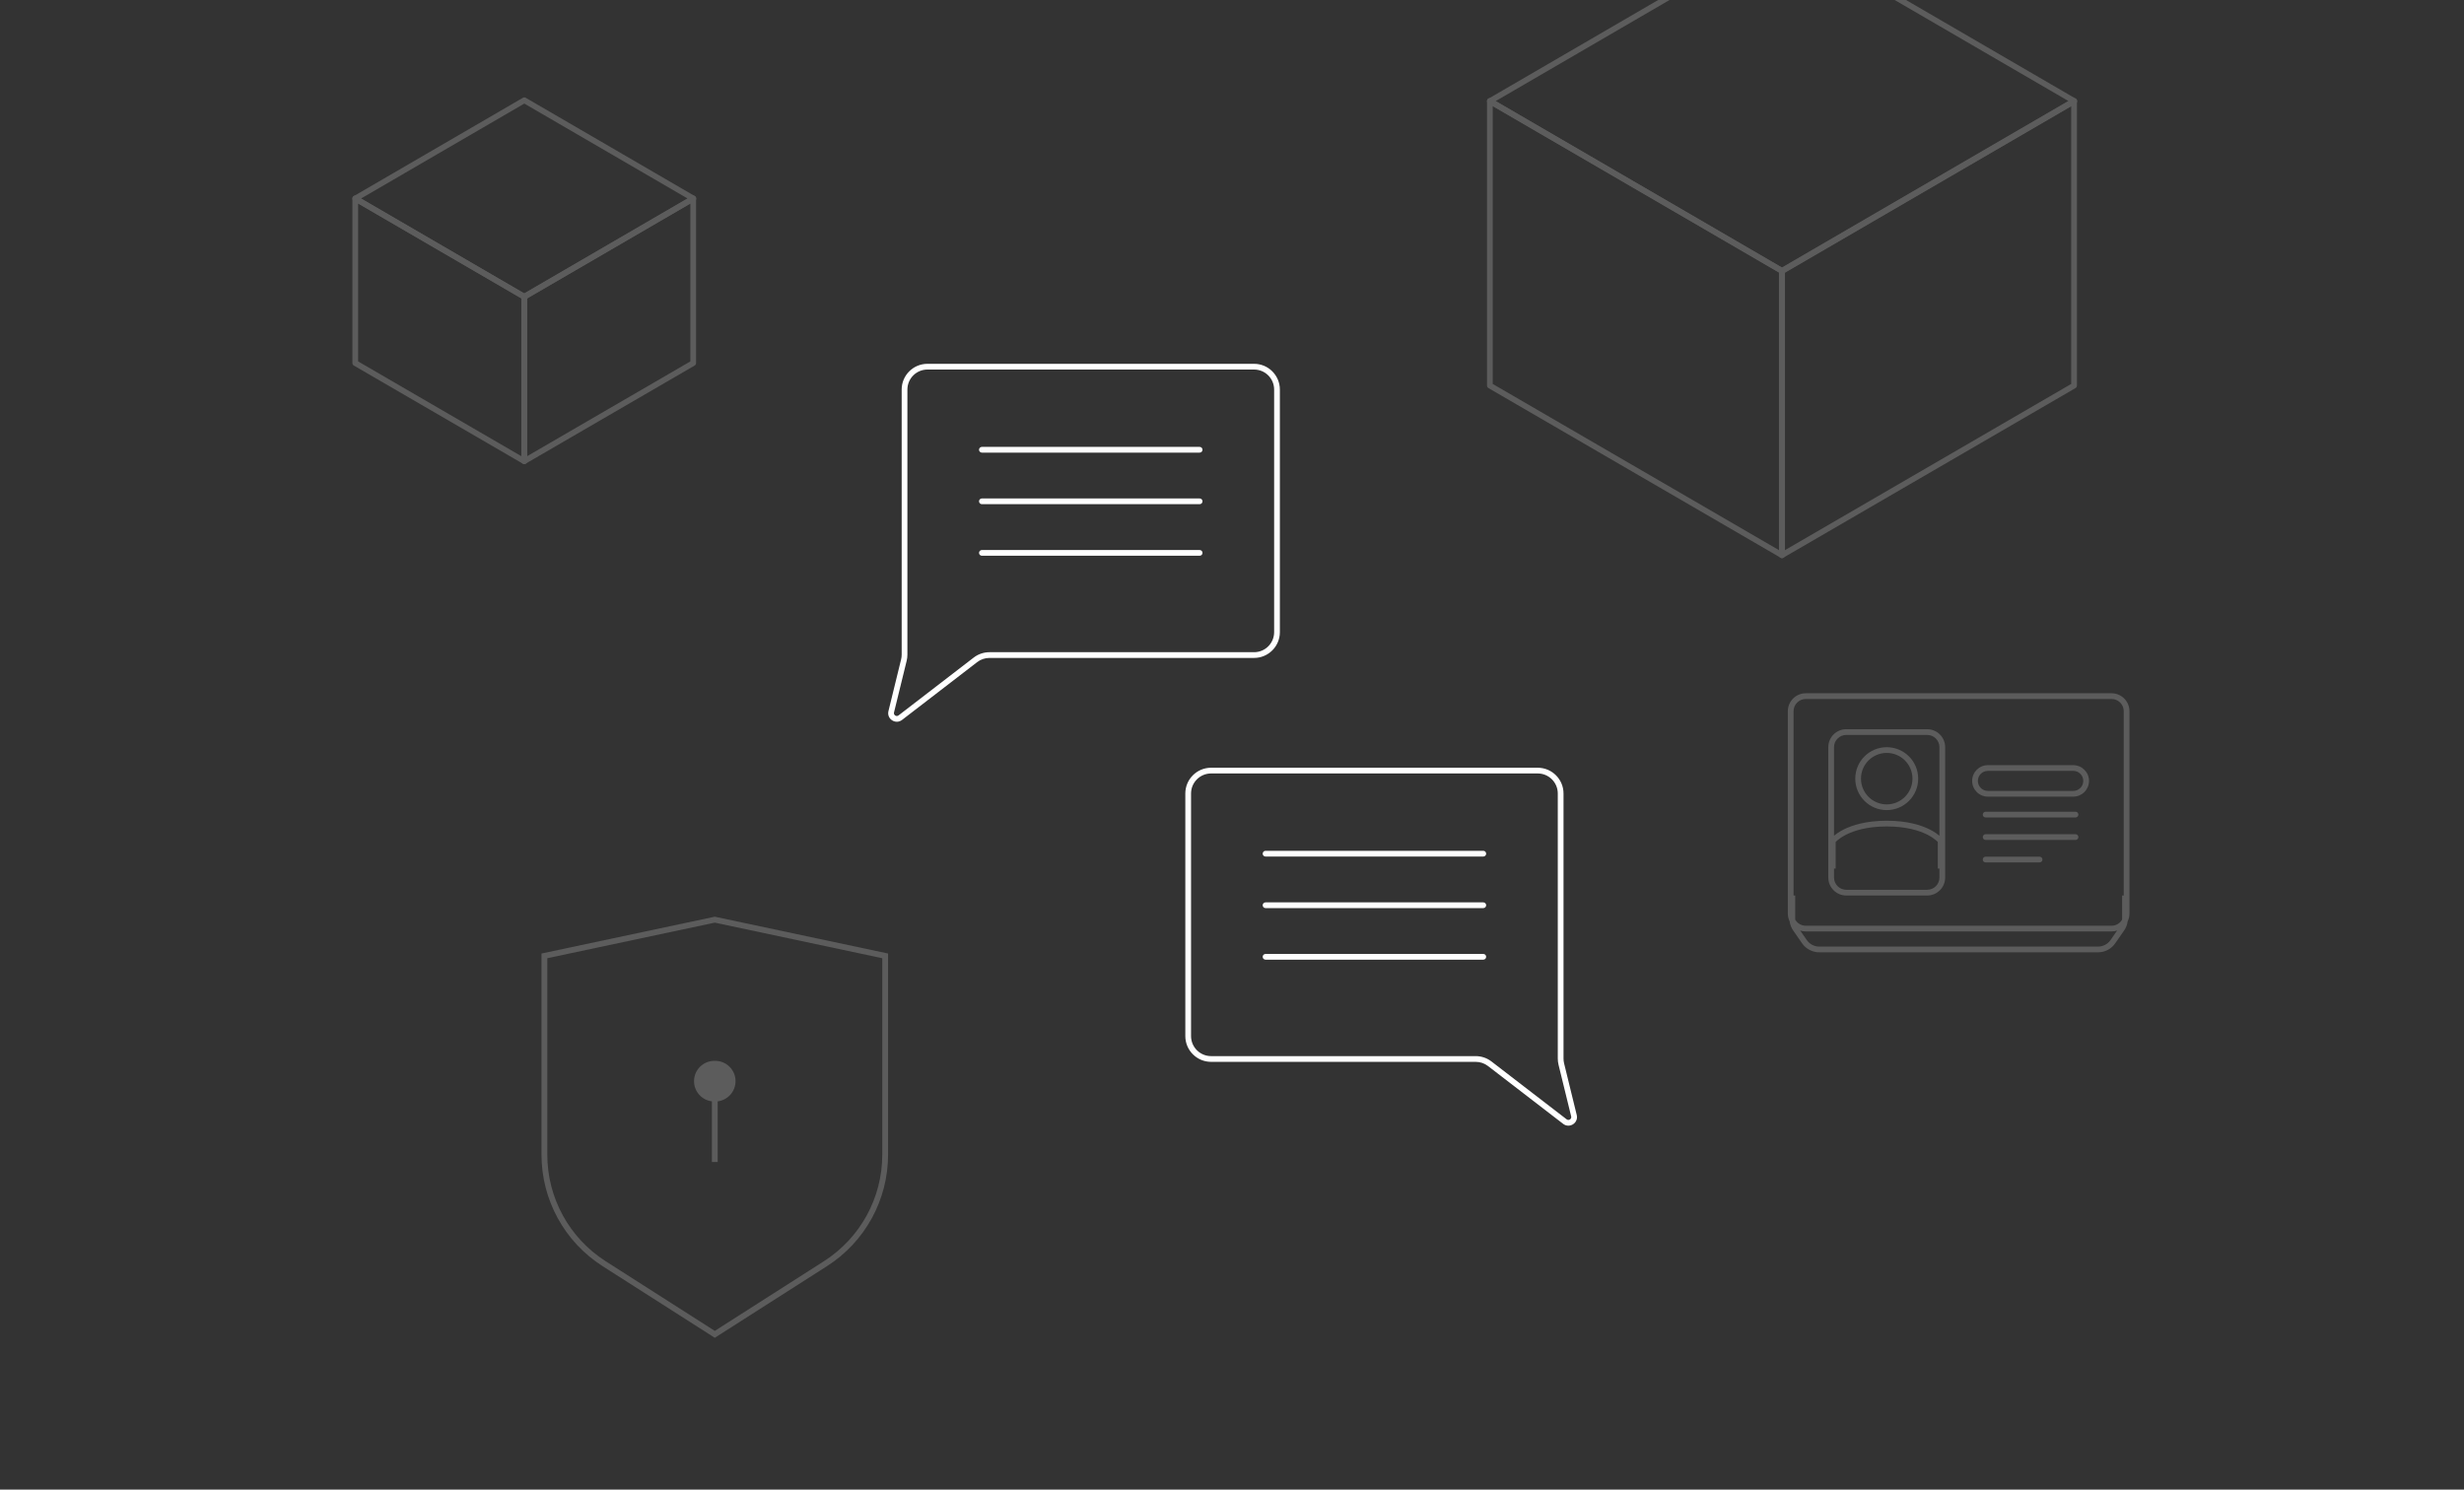 <svg width="860" height="520" viewBox="0 0 860 520" fill="none" xmlns="http://www.w3.org/2000/svg">
<rect x="0" y="0" width="860" height="520" fill="#333333" stroke="none"/>
<g clip-path="url(#clip0_5435_77591)">
<path fill-rule="evenodd" clip-rule="evenodd" d="M323.707 127C318.737 127 314.707 131.029 314.707 136V228.535C314.707 229.096 314.64 229.655 314.506 230.2L310.092 248.224C309.418 250.978 312.588 253.044 314.836 251.315L341.074 231.122C342.298 230.18 343.799 229.669 345.343 229.669H437.707C442.678 229.669 446.707 225.64 446.707 220.669V136C446.707 131.029 442.678 127 437.707 127H323.707ZM316.707 136C316.707 132.134 319.841 129 323.707 129H437.707C441.573 129 444.707 132.134 444.707 136V220.669C444.707 224.535 441.573 227.669 437.707 227.669H345.343C343.358 227.669 341.428 228.326 339.854 229.537L313.616 249.73C312.867 250.306 311.81 249.618 312.035 248.7L316.449 230.675C316.621 229.975 316.707 229.256 316.707 228.535V136ZM342.707 156C342.155 156 341.707 156.448 341.707 157C341.707 157.552 342.155 158 342.707 158H418.707C419.26 158 419.707 157.552 419.707 157C419.707 156.448 419.26 156 418.707 156H342.707ZM341.707 175C341.707 174.448 342.155 174 342.707 174H418.707C419.26 174 419.707 174.448 419.707 175C419.707 175.552 419.26 176 418.707 176H342.707C342.155 176 341.707 175.552 341.707 175ZM342.707 192C342.155 192 341.707 192.448 341.707 193C341.707 193.552 342.155 194 342.707 194H418.707C419.26 194 419.707 193.552 419.707 193C419.707 192.448 419.26 192 418.707 192H342.707Z" fill="white"/>
<path fill-rule="evenodd" clip-rule="evenodd" d="M536.707 268C541.677 268 545.707 272.029 545.707 277V369.535C545.707 370.096 545.774 370.655 545.908 371.2L550.322 389.224C550.996 391.978 547.826 394.044 545.578 392.315L519.34 372.122C518.116 371.18 516.615 370.669 515.071 370.669H422.707C417.736 370.669 413.707 366.64 413.707 361.669V277C413.707 272.029 417.736 268 422.707 268H536.707ZM543.707 277C543.707 273.134 540.573 270 536.707 270H422.707C418.841 270 415.707 273.134 415.707 277V361.669C415.707 365.535 418.841 368.669 422.707 368.669H515.071C517.056 368.669 518.986 369.326 520.56 370.537L546.798 390.73C547.547 391.306 548.604 390.618 548.379 389.7L543.965 371.675C543.794 370.975 543.707 370.256 543.707 369.535V277ZM517.707 297C518.259 297 518.707 297.448 518.707 298C518.707 298.552 518.259 299 517.707 299H441.707C441.155 299 440.707 298.552 440.707 298C440.707 297.448 441.155 297 441.707 297H517.707ZM518.707 316C518.707 315.448 518.259 315 517.707 315H441.707C441.155 315 440.707 315.448 440.707 316C440.707 316.552 441.155 317 441.707 317H517.707C518.259 317 518.707 316.552 518.707 316ZM517.707 333C518.259 333 518.707 333.448 518.707 334C518.707 334.552 518.259 335 517.707 335H441.707C441.155 335 440.707 334.552 440.707 334C440.707 333.448 441.155 333 441.707 333H517.707Z" fill="white"/>
<g opacity="0.2">
<path d="M183.001 35L124.001 69.308L183.001 103.617L242 69.308L183.001 35Z" stroke="white" stroke-width="2" stroke-linejoin="round"/>
<path d="M124 126.74V69.265L182.999 103.574L182.999 161L124 126.74Z" stroke="white" stroke-width="2" stroke-linejoin="round"/>
<path d="M241.947 126.74L241.947 69.265L182.947 103.574L182.947 161L241.947 126.74Z" stroke="white" stroke-width="2" stroke-linejoin="round"/>
</g>
<g opacity="0.2">
<path d="M622.001 -24L520.002 35.313L622.001 94.626L724 35.313L622.001 -24Z" stroke="white" stroke-width="2" stroke-linejoin="round"/>
<path d="M520 134.601V35.238L621.999 94.551L621.999 193.831L520 134.601Z" stroke="white" stroke-width="2" stroke-linejoin="round"/>
<path d="M723.908 134.601L723.908 35.238L621.909 94.551L621.909 193.831L723.908 134.601Z" stroke="white" stroke-width="2" stroke-linejoin="round"/>
</g>
<g opacity="0.2">
<path fill-rule="evenodd" clip-rule="evenodd" d="M736.966 244H630.276C627.914 244 626 245.914 626 248.276V312.603H626.569V320.677C626.569 320.796 626.573 320.915 626.581 321.033C627.322 322.302 628.7 323.155 630.276 323.155H736.966C738.542 323.155 739.919 322.302 740.66 321.033C740.668 320.915 740.672 320.796 740.672 320.677V312.603H741.241V248.276C741.241 245.914 739.327 244 736.966 244ZM624 318.879C624 319.864 624.227 320.796 624.631 321.625C624.782 322.773 625.205 323.873 625.872 324.831L628.986 329.31C630.346 331.265 632.577 332.431 634.959 332.431H732.282C734.664 332.431 736.895 331.265 738.255 329.31L741.37 324.831C742.036 323.873 742.459 322.773 742.61 321.625C743.015 320.796 743.241 319.864 743.241 318.879V248.276C743.241 244.81 740.432 242 736.966 242H630.276C626.81 242 624 244.81 624 248.276V318.879ZM630.628 328.168L628.316 324.843C628.933 325.046 629.591 325.155 630.276 325.155H736.966C737.65 325.155 738.309 325.046 738.925 324.843L736.613 328.168C735.627 329.586 734.009 330.431 732.282 330.431H634.959C633.232 330.431 631.614 329.586 630.628 328.168ZM644.397 256.552H672.638C674.999 256.552 676.914 258.466 676.914 260.828V291.726C676.196 291.128 675.14 290.375 673.683 289.627C670.59 288.041 665.725 286.5 658.517 286.5C651.309 286.5 646.444 288.041 643.352 289.627C641.895 290.375 640.838 291.128 640.121 291.726V260.828C640.121 258.466 642.035 256.552 644.397 256.552ZM640.121 303.19V306.328C640.121 308.689 642.035 310.603 644.397 310.603H672.638C674.999 310.603 676.914 308.689 676.914 306.328V303.19H676.345V293.917C676.21 293.778 676.011 293.584 675.739 293.352C675.133 292.834 674.168 292.124 672.77 291.407C669.979 289.976 665.43 288.5 658.517 288.5C651.605 288.5 647.056 289.976 644.265 291.407C642.867 292.124 641.901 292.834 641.296 293.352C641.024 293.584 640.824 293.778 640.69 293.917V303.19H640.121ZM638.121 260.828C638.121 257.362 640.93 254.552 644.397 254.552H672.638C676.104 254.552 678.914 257.362 678.914 260.828V306.328C678.914 309.794 676.104 312.603 672.638 312.603H644.397C640.93 312.603 638.121 309.794 638.121 306.328V260.828ZM692.035 300.052C692.035 299.499 692.482 299.052 693.035 299.052H711.862C712.414 299.052 712.862 299.499 712.862 300.052C712.862 300.604 712.414 301.052 711.862 301.052H693.035C692.482 301.052 692.035 300.604 692.035 300.052ZM693.035 291.207C692.482 291.207 692.035 291.655 692.035 292.207C692.035 292.759 692.482 293.207 693.035 293.207H724.414C724.966 293.207 725.414 292.759 725.414 292.207C725.414 291.655 724.966 291.207 724.414 291.207H693.035ZM692.035 284.362C692.035 283.81 692.482 283.362 693.035 283.362H724.414C724.966 283.362 725.414 283.81 725.414 284.362C725.414 284.914 724.966 285.362 724.414 285.362H693.035C692.482 285.362 692.035 284.914 692.035 284.362ZM693.819 269.103H723.629C725.558 269.103 727.121 270.667 727.121 272.595C727.121 274.523 725.558 276.086 723.629 276.086H693.819C691.891 276.086 690.328 274.523 690.328 272.595C690.328 270.667 691.891 269.103 693.819 269.103ZM688.328 272.595C688.328 269.562 690.786 267.103 693.819 267.103H723.629C726.662 267.103 729.121 269.562 729.121 272.595C729.121 275.628 726.662 278.086 723.629 278.086H693.819C690.786 278.086 688.328 275.628 688.328 272.595ZM658.517 280.793C663.478 280.793 667.5 276.771 667.5 271.81C667.5 266.849 663.478 262.828 658.517 262.828C653.556 262.828 649.535 266.849 649.535 271.81C649.535 276.771 653.556 280.793 658.517 280.793ZM658.517 282.793C664.583 282.793 669.5 277.876 669.5 271.81C669.5 265.745 664.583 260.828 658.517 260.828C652.452 260.828 647.535 265.745 647.535 271.81C647.535 277.876 652.452 282.793 658.517 282.793Z" fill="white"/>
</g>
<path opacity="0.2" fill-rule="evenodd" clip-rule="evenodd" d="M249.48 320L249.69 320.045L309.156 332.68L309.959 332.85V333.672V403.098C309.959 418.845 301.926 433.505 288.654 441.979L250.025 466.644L249.48 466.992L248.934 466.644L210.305 441.979C197.033 433.505 189 418.845 189 403.098V333.672V332.85L189.803 332.68L249.269 320.045L249.48 320ZM191.028 334.493V403.098C191.028 418.153 198.707 432.168 211.397 440.27L249.48 464.586L287.562 440.27C300.252 432.168 307.931 418.153 307.931 403.098V334.493L249.48 322.073L191.028 334.493ZM250.493 384.457C254.003 384.029 256.721 381.038 256.721 377.413C256.721 373.493 253.544 370.316 249.624 370.316H249.335C245.415 370.316 242.237 373.493 242.237 377.413C242.237 381.038 244.956 384.029 248.466 384.457L248.466 405.632H250.493V384.457Z" fill="white"/>
</g>
<defs>
<clipPath id="clip0_5435_77591">
<rect width="860" height="520" fill="white"/>
</clipPath>
</defs>
</svg>
